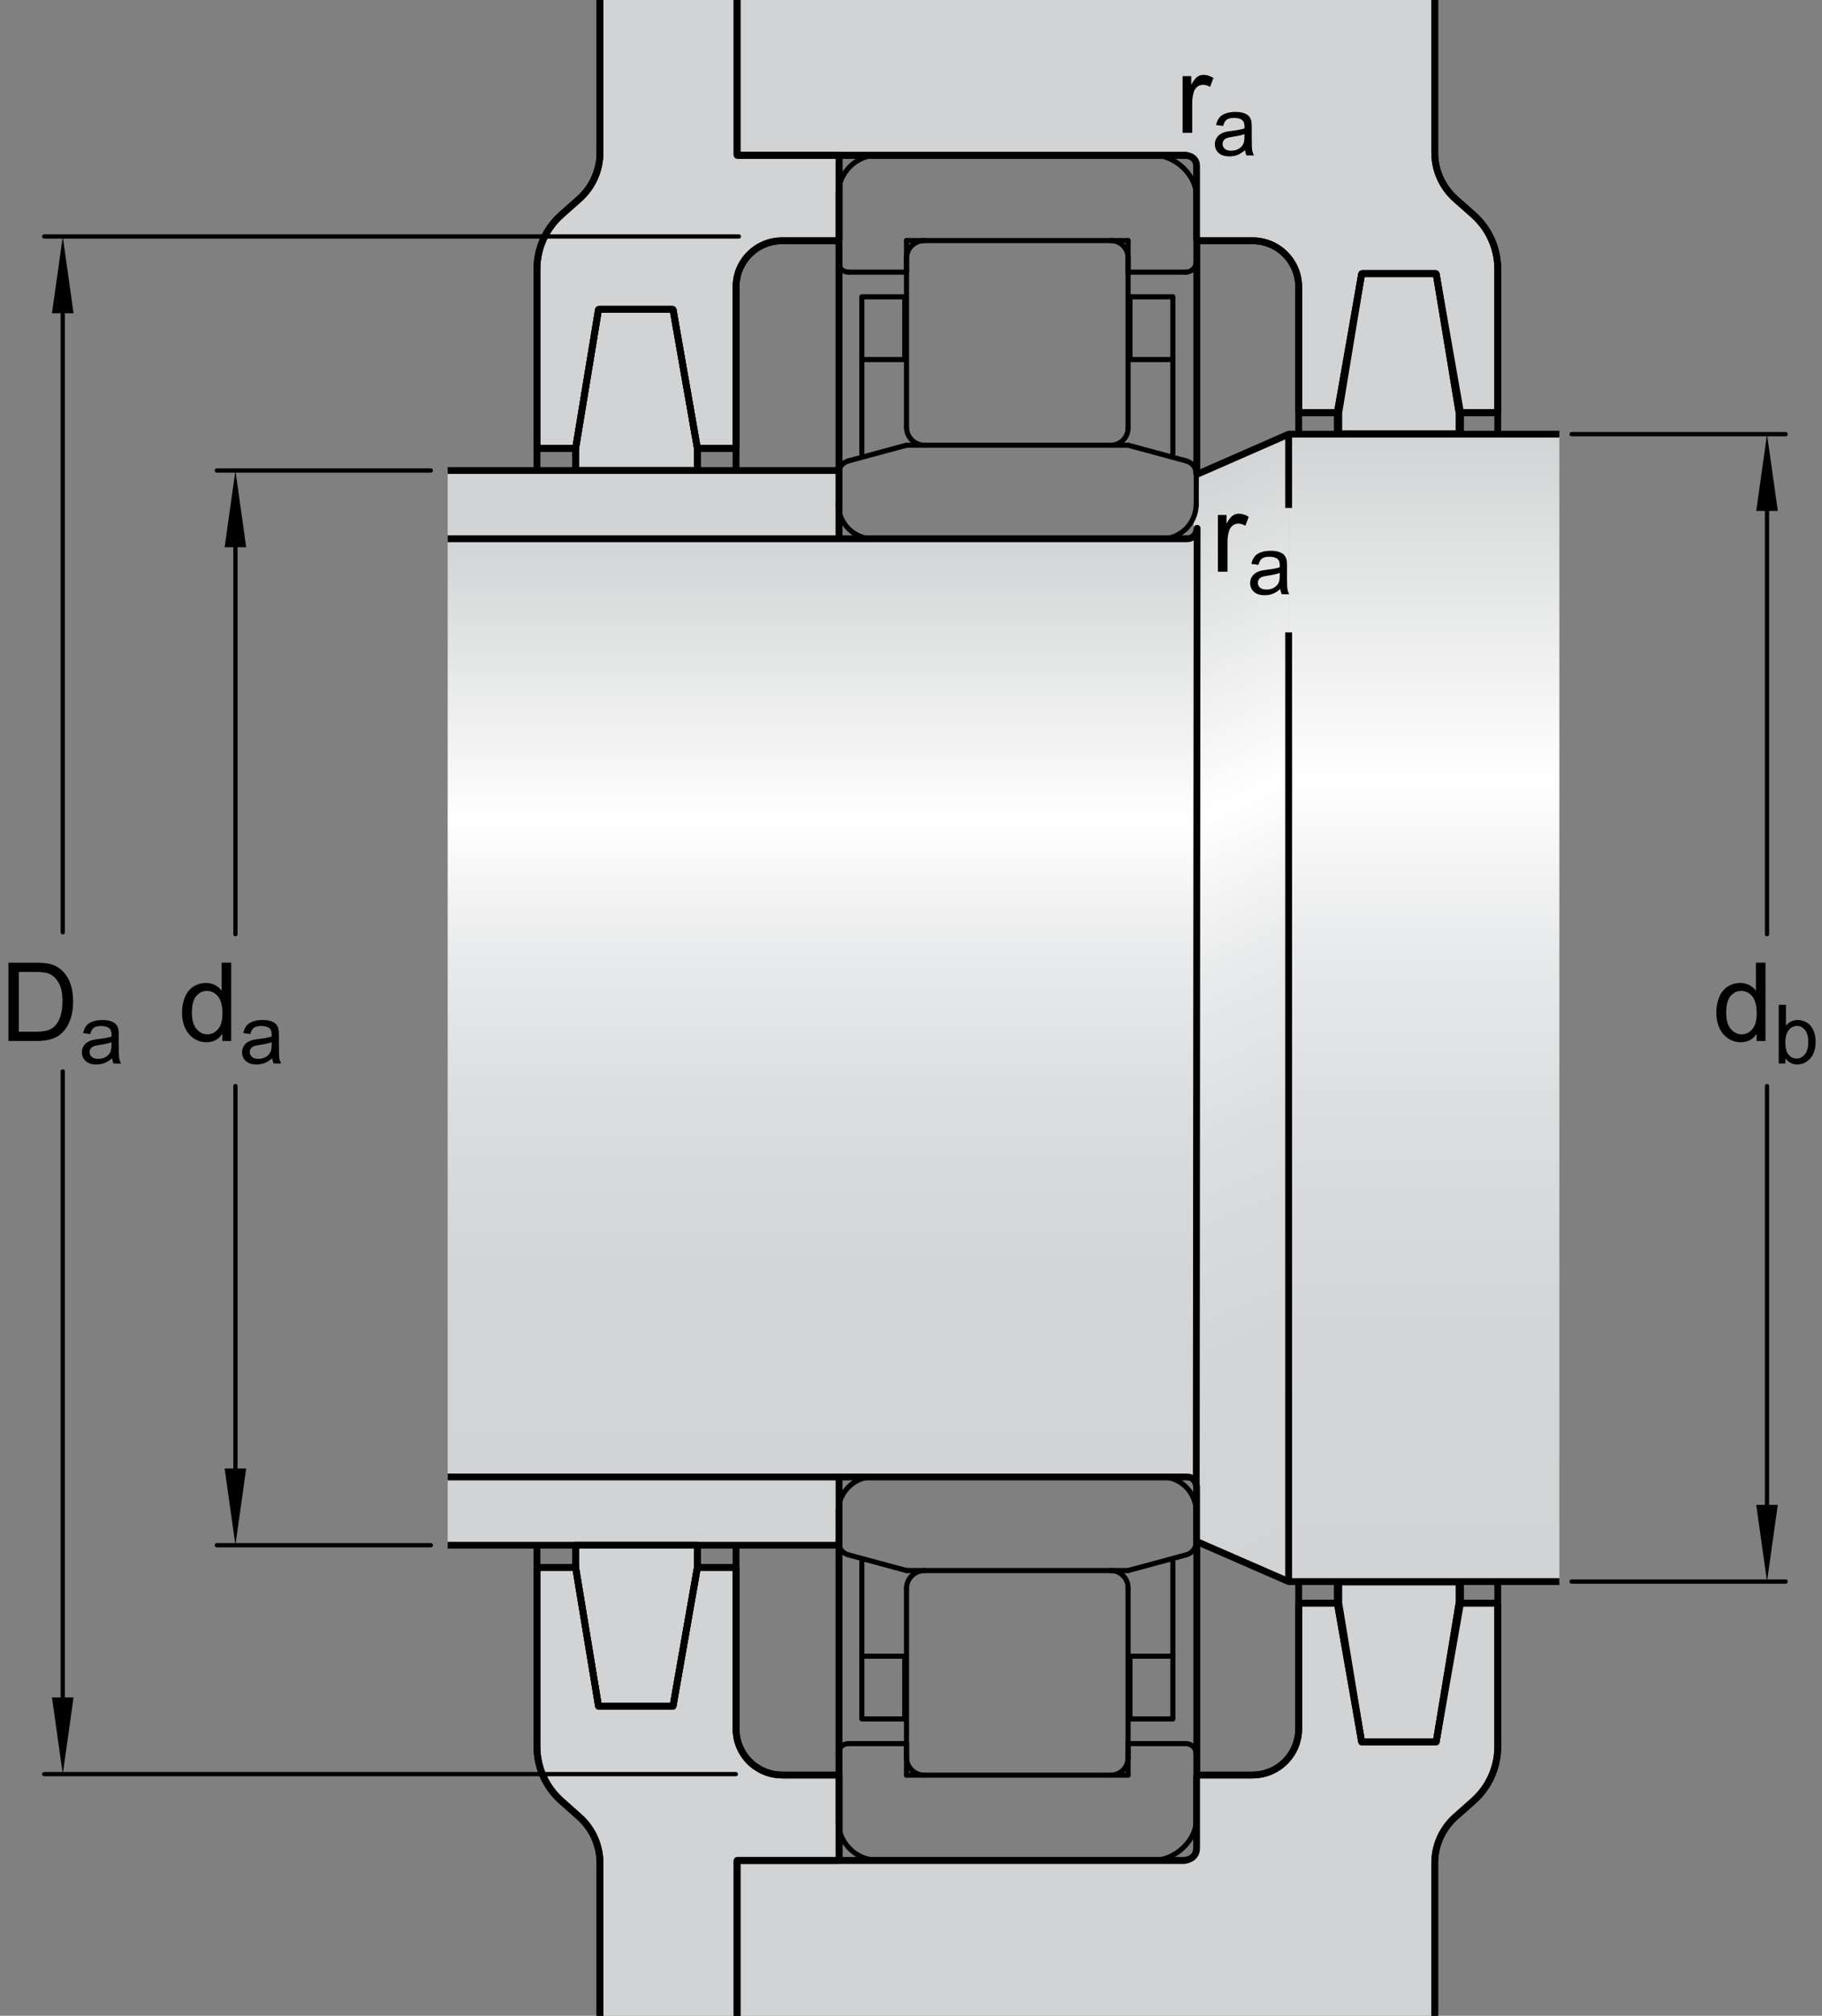 <?xml version="1.0" encoding="utf-8"?>
<!-- Generator: Adobe Illustrator 15.1.0, SVG Export Plug-In . SVG Version: 6.00 Build 0)  -->
<!DOCTYPE svg PUBLIC "-//W3C//DTD SVG 1.1//EN" "http://www.w3.org/Graphics/SVG/1.1/DTD/svg11.dtd">
<svg version="1.1" id="Lager_1" xmlns="http://www.w3.org/2000/svg" xmlns:xlink="http://www.w3.org/1999/xlink" x="0px" y="0px"
	 width="200px" height="221.175px" viewBox="0 0 200 221.175" enable-background="new 0 0 200 221.175" xml:space="preserve">
<rect x="0" y="0" width="200" height="221.175" fill="#808080" stroke="none"/>
<linearGradient id="SVGID_1_" gradientUnits="userSpaceOnUse" x1="113.693" y1="59.94" x2="162.559" y2="164.733">
	<stop  offset="0" style="stop-color:#D1D3D4"/>
	<stop  offset="0.3" style="stop-color:#FFFFFF"/>
	<stop  offset="0.441" style="stop-color:#E9EAEB"/>
	<stop  offset="0.597" style="stop-color:#DCDDDE"/>
	<stop  offset="0.771" style="stop-color:#D4D5D7"/>
	<stop  offset="1" style="stop-color:#D1D3D4"/>
</linearGradient>
<polygon fill="url(#SVGID_1_)" points="131.04,168.981 141.489,173.534 141.489,47.706 131.04,52.041 "/>
<linearGradient id="SVGID_2_" gradientUnits="userSpaceOnUse" x1="156.311" y1="47.45" x2="156.311" y2="174.554">
	<stop  offset="0" style="stop-color:#D1D3D4"/>
	<stop  offset="0.3" style="stop-color:#FFFFFF"/>
	<stop  offset="0.441" style="stop-color:#E9EAEB"/>
	<stop  offset="0.597" style="stop-color:#DCDDDE"/>
	<stop  offset="0.771" style="stop-color:#D4D5D7"/>
	<stop  offset="1" style="stop-color:#D1D3D4"/>
</linearGradient>
<rect x="141.454" y="47.639" fill="url(#SVGID_2_)" width="29.715" height="125.896"/>
<linearGradient id="SVGID_3_" gradientUnits="userSpaceOnUse" x1="90.228" y1="58.981" x2="90.228" y2="162.959">
	<stop  offset="0" style="stop-color:#D1D3D4"/>
	<stop  offset="0.3" style="stop-color:#FFFFFF"/>
	<stop  offset="0.441" style="stop-color:#E9EAEB"/>
	<stop  offset="0.597" style="stop-color:#DCDDDE"/>
	<stop  offset="0.771" style="stop-color:#D4D5D7"/>
	<stop  offset="1" style="stop-color:#D1D3D4"/>
</linearGradient>
<rect x="49.142" y="59.136" fill="url(#SVGID_3_)" width="82.172" height="102.988"/>
<rect x="49.142" y="51.622" fill="#D1D3D4" width="42.963" height="7.514"/>
<rect x="63.186" y="46.954" fill="#D1D3D4" width="13.365" height="4.671"/>
<path fill="#D1D3D4" d="M80.915,0v17.045h11.199v9.369l-0.01,0.02v-0.151l-6.247,0.132c-1.346,0-2.63,0.53-3.58,1.482
	c-0.951,0.951-1.482,2.233-1.482,3.579v17.723h-4.244H63.186h-4.244V29.534c0-2.29,0.974-4.457,2.687-5.976l1.937-1.714
	c1.462-1.297,2.295-3.147,2.295-5.102V0H80.915z"/>
<rect x="146.798" y="28.744" fill="#D1D3D4" width="13.287" height="18.882"/>
<path fill="#D1D3D4" d="M142.554,31.476v13.803h4.244l2.672-15.248h8.176l2.516,15.248h4.246V29.534c0-2.29-0.973-4.457-2.688-5.976
	l-1.934-1.714c-1.465-1.297-2.297-3.147-2.297-5.102V0H80.915v17.045h50.32v9.369h6.258c1.344,0,2.627,0.53,3.578,1.482
	C142.021,28.848,142.554,30.13,142.554,31.476"/>
<rect x="49.142" y="162.034" fill="#D1D3D4" width="42.963" height="7.518"/>
<rect x="63.186" y="169.546" fill="#D1D3D4" width="13.365" height="4.674"/>
<path fill="#D1D3D4" d="M80.915,221.175v-17.047h11.199v-9.367l-0.01-0.023v0.152l-6.247-0.129c-1.346,0-2.63-0.533-3.58-1.484
	c-0.951-0.953-1.482-2.232-1.482-3.578v-17.723h-4.244H63.186h-4.244v19.664c0,2.289,0.974,4.457,2.687,5.973l1.937,1.717
	c1.462,1.295,2.295,3.146,2.295,5.1v16.746H80.915z"/>
<rect x="146.798" y="173.546" fill="#D1D3D4" width="13.287" height="18.883"/>
<path fill="#D1D3D4" d="M142.554,189.698v-13.805h4.244l2.672,15.25h8.176l2.516-15.25h4.246v15.746
	c0,2.289-0.973,4.457-2.688,5.973l-1.934,1.717c-1.465,1.295-2.297,3.146-2.297,5.1v16.746H80.915v-17.047h49.527l0.793-0.789
	v-8.578h6.258c1.344,0,2.627-0.533,3.578-1.484C142.021,192.323,142.554,191.044,142.554,189.698"/>
<g>
	<polygon fill="none" stroke="#000000" stroke-width="0.748" stroke-linejoin="round" stroke-miterlimit="1" points="
		146.956,47.595 160.321,47.595 160.321,45.278 157.646,30.03 149.47,30.03 146.956,45.278 	"/>
</g>
<line fill="none" stroke="#000000" stroke-width="0.748" stroke-linejoin="round" stroke-miterlimit="1" x1="157.489" y1="221.175" x2="157.489" y2="204.429"/>
<path fill="none" stroke="#000000" stroke-width="0.748" stroke-linejoin="round" stroke-miterlimit="1" d="M159.786,199.329
	c-1.465,1.295-2.297,3.146-2.297,5.1"/>
<line fill="none" stroke="#000000" stroke-width="0.748" stroke-linejoin="round" stroke-miterlimit="1" x1="159.786" y1="199.329" x2="161.72" y2="197.612"/>
<path fill="none" stroke="#000000" stroke-width="0.748" stroke-linejoin="round" stroke-miterlimit="1" d="M161.72,197.612
	c1.715-1.516,2.688-3.684,2.688-5.973"/>
<line fill="none" stroke="#000000" stroke-width="0.748" stroke-linejoin="round" stroke-miterlimit="1" x1="164.407" y1="175.894" x2="164.407" y2="191.64"/>
<line fill="none" stroke="#000000" stroke-width="0.748" stroke-linejoin="round" stroke-miterlimit="1" x1="160.161" y1="175.894" x2="164.407" y2="175.894"/>
<line fill="none" stroke="#000000" stroke-width="0.748" stroke-linejoin="round" stroke-miterlimit="1" x1="157.646" y1="191.144" x2="160.161" y2="175.894"/>
<line fill="none" stroke="#000000" stroke-width="0.748" stroke-linejoin="round" stroke-miterlimit="1" x1="149.47" y1="191.144" x2="157.646" y2="191.144"/>
<line fill="none" stroke="#000000" stroke-width="0.748" stroke-linejoin="round" stroke-miterlimit="1" x1="146.798" y1="175.894" x2="149.47" y2="191.144"/>
<line fill="none" stroke="#000000" stroke-width="0.748" stroke-linejoin="round" stroke-miterlimit="1" x1="142.554" y1="175.894" x2="146.798" y2="175.894"/>
<line fill="none" stroke="#000000" stroke-width="0.748" stroke-linejoin="round" stroke-miterlimit="1" x1="142.554" y1="175.894" x2="142.554" y2="189.698"/>
<path fill="none" stroke="#000000" stroke-width="0.748" stroke-linejoin="round" stroke-miterlimit="1" d="M142.554,189.698
	c0,1.346-0.533,2.625-1.482,3.578c-0.951,0.951-2.234,1.48-3.578,1.48"/>
<line fill="none" stroke="#000000" stroke-width="0.748" stroke-linejoin="round" stroke-miterlimit="1" x1="131.235" y1="194.761" x2="137.493" y2="194.761"/>
<line fill="none" stroke="#000000" stroke-width="0.748" stroke-linejoin="round" stroke-miterlimit="1" x1="80.915" y1="204.128" x2="130.173" y2="204.128"/>
<line fill="none" stroke="#000000" stroke-width="0.748" stroke-linejoin="round" stroke-miterlimit="1" x1="80.915" y1="221.175" x2="80.915" y2="204.128"/>
<line fill="none" stroke="#000000" stroke-width="0.748" stroke-linejoin="round" stroke-miterlimit="1" x1="157.489" y1="0" x2="157.489" y2="16.743"/>
<path fill="none" stroke="#000000" stroke-width="0.748" stroke-linejoin="round" stroke-miterlimit="1" d="M159.786,21.845
	c-1.465-1.297-2.297-3.147-2.297-5.102"/>
<line fill="none" stroke="#000000" stroke-width="0.748" stroke-linejoin="round" stroke-miterlimit="1" x1="159.786" y1="21.845" x2="161.72" y2="23.559"/>
<path fill="none" stroke="#000000" stroke-width="0.748" stroke-linejoin="round" stroke-miterlimit="1" d="M161.72,23.559
	c1.715,1.519,2.688,3.686,2.688,5.976"/>
<line fill="none" stroke="#000000" stroke-width="0.748" stroke-linejoin="round" stroke-miterlimit="1" x1="164.407" y1="45.278" x2="164.407" y2="29.534"/>
<line fill="none" stroke="#000000" stroke-width="0.748" stroke-linejoin="round" stroke-miterlimit="1" x1="160.161" y1="45.278" x2="164.407" y2="45.278"/>
<line fill="none" stroke="#000000" stroke-width="0.748" stroke-linejoin="round" stroke-miterlimit="1" x1="157.646" y1="30.03" x2="160.161" y2="45.278"/>
<line fill="none" stroke="#000000" stroke-width="0.748" stroke-linejoin="round" stroke-miterlimit="1" x1="149.47" y1="30.03" x2="157.646" y2="30.03"/>
<line fill="none" stroke="#000000" stroke-width="0.748" stroke-linejoin="round" stroke-miterlimit="1" x1="146.798" y1="45.278" x2="149.47" y2="30.03"/>
<line fill="none" stroke="#000000" stroke-width="0.748" stroke-linejoin="round" stroke-miterlimit="1" x1="142.554" y1="45.278" x2="146.798" y2="45.278"/>
<line fill="none" stroke="#000000" stroke-width="0.748" stroke-linejoin="round" stroke-miterlimit="1" x1="142.554" y1="45.278" x2="142.554" y2="31.476"/>
<path fill="none" stroke="#000000" stroke-width="0.748" stroke-linejoin="round" stroke-miterlimit="1" d="M142.554,31.476
	c0-1.346-0.533-2.628-1.482-3.579c-0.951-0.952-2.234-1.482-3.578-1.482"/>
<line fill="none" stroke="#000000" stroke-width="0.748" stroke-linejoin="round" stroke-miterlimit="1" x1="131.235" y1="26.414" x2="137.493" y2="26.414"/>
<line fill="none" stroke="#000000" stroke-width="0.748" stroke-linejoin="round" stroke-miterlimit="1" x1="80.915" y1="17.045" x2="130.298" y2="17.045"/>
<line fill="none" stroke="#000000" stroke-width="0.748" stroke-linejoin="round" stroke-miterlimit="1" x1="80.915" y1="0" x2="80.915" y2="17.045"/>
<line fill="none" stroke="#000000" stroke-width="0.748" stroke-linejoin="round" stroke-miterlimit="1" x1="80.915" y1="204.128" x2="92.114" y2="204.128"/>
<line fill="none" stroke="#000000" stroke-width="0.748" stroke-linejoin="round" stroke-miterlimit="1" x1="92.114" y1="204.128" x2="92.114" y2="194.761"/>
<line fill="none" stroke="#000000" stroke-width="0.748" stroke-linejoin="round" stroke-miterlimit="1" x1="92.114" y1="194.761" x2="85.857" y2="194.761"/>
<path fill="none" stroke="#000000" stroke-width="0.748" stroke-linejoin="round" stroke-miterlimit="1" d="M80.795,189.698
	c0,1.346,0.531,2.625,1.482,3.578c0.95,0.951,2.234,1.48,3.58,1.48"/>
<line fill="none" stroke="#000000" stroke-width="0.748" stroke-linejoin="round" stroke-miterlimit="1" x1="80.795" y1="171.976" x2="80.795" y2="189.698"/>
<line fill="none" stroke="#000000" stroke-width="0.748" stroke-linejoin="round" stroke-miterlimit="1" x1="80.795" y1="171.976" x2="76.551" y2="171.976"/>
<line fill="none" stroke="#000000" stroke-width="0.748" stroke-linejoin="round" stroke-miterlimit="1" x1="76.551" y1="171.976" x2="73.877" y2="187.226"/>
<line fill="none" stroke="#000000" stroke-width="0.748" stroke-linejoin="round" stroke-miterlimit="1" x1="73.877" y1="187.226" x2="65.701" y2="187.226"/>
<line fill="none" stroke="#000000" stroke-width="0.748" stroke-linejoin="round" stroke-miterlimit="1" x1="65.701" y1="187.226" x2="63.186" y2="171.976"/>
<line fill="none" stroke="#000000" stroke-width="0.748" stroke-linejoin="round" stroke-miterlimit="1" x1="63.186" y1="171.976" x2="58.941" y2="171.976"/>
<line fill="none" stroke="#000000" stroke-width="0.748" stroke-linejoin="round" stroke-miterlimit="1" x1="58.941" y1="171.976" x2="58.941" y2="191.64"/>
<path fill="none" stroke="#000000" stroke-width="0.748" stroke-linejoin="round" stroke-miterlimit="1" d="M61.628,197.612
	c-1.713-1.52-2.687-3.684-2.687-5.973"/>
<line fill="none" stroke="#000000" stroke-width="0.748" stroke-linejoin="round" stroke-miterlimit="1" x1="63.564" y1="199.329" x2="61.628" y2="197.612"/>
<path fill="none" stroke="#000000" stroke-width="0.748" stroke-linejoin="round" stroke-miterlimit="1" d="M63.564,199.329
	c1.462,1.295,2.295,3.146,2.295,5.1"/>
<line fill="none" stroke="#000000" stroke-width="0.748" stroke-linejoin="round" stroke-miterlimit="1" x1="65.859" y1="221.175" x2="65.859" y2="204.429"/>
<line fill="none" stroke="#000000" stroke-width="0.748" stroke-linejoin="round" stroke-miterlimit="1" x1="80.915" y1="221.175" x2="80.915" y2="204.128"/>
<line fill="none" stroke="#000000" stroke-width="0.748" stroke-linejoin="round" stroke-miterlimit="1" x1="80.915" y1="17.045" x2="92.114" y2="17.045"/>
<line fill="none" stroke="#000000" stroke-width="0.748" stroke-linejoin="round" stroke-miterlimit="1" x1="92.114" y1="17.045" x2="92.114" y2="26.414"/>
<line fill="none" stroke="#000000" stroke-width="0.748" stroke-linejoin="round" stroke-miterlimit="1" x1="92.114" y1="26.414" x2="85.857" y2="26.414"/>
<path fill="none" stroke="#000000" stroke-width="0.748" stroke-linejoin="round" stroke-miterlimit="1" d="M80.795,31.476
	c0-1.346,0.531-2.628,1.482-3.579c0.95-0.952,2.234-1.482,3.58-1.482"/>
<line fill="none" stroke="#000000" stroke-width="0.748" stroke-linejoin="round" stroke-miterlimit="1" x1="80.795" y1="49.198" x2="80.795" y2="31.476"/>
<line fill="none" stroke="#000000" stroke-width="0.748" stroke-linejoin="round" stroke-miterlimit="1" x1="80.795" y1="49.198" x2="76.551" y2="49.198"/>
<line fill="none" stroke="#000000" stroke-width="0.748" stroke-linejoin="round" stroke-miterlimit="1" x1="76.551" y1="49.198" x2="73.877" y2="33.947"/>
<line fill="none" stroke="#000000" stroke-width="0.748" stroke-linejoin="round" stroke-miterlimit="1" x1="73.877" y1="33.947" x2="65.701" y2="33.947"/>
<line fill="none" stroke="#000000" stroke-width="0.748" stroke-linejoin="round" stroke-miterlimit="1" x1="65.701" y1="33.947" x2="63.186" y2="49.198"/>
<line fill="none" stroke="#000000" stroke-width="0.748" stroke-linejoin="round" stroke-miterlimit="1" x1="63.186" y1="49.198" x2="58.941" y2="49.198"/>
<line fill="none" stroke="#000000" stroke-width="0.748" stroke-linejoin="round" stroke-miterlimit="1" x1="58.941" y1="49.198" x2="58.941" y2="29.534"/>
<path fill="none" stroke="#000000" stroke-width="0.748" stroke-linejoin="round" stroke-miterlimit="1" d="M61.628,23.559
	c-1.713,1.519-2.687,3.686-2.687,5.976"/>
<line fill="none" stroke="#000000" stroke-width="0.748" stroke-linejoin="round" stroke-miterlimit="1" x1="63.564" y1="21.845" x2="61.628" y2="23.559"/>
<path fill="none" stroke="#000000" stroke-width="0.748" stroke-linejoin="round" stroke-miterlimit="1" d="M63.564,21.845
	c1.462-1.297,2.295-3.147,2.295-5.102"/>
<line fill="none" stroke="#000000" stroke-width="0.748" stroke-linejoin="round" stroke-miterlimit="1" x1="65.859" y1="0" x2="65.859" y2="16.743"/>
<line fill="none" stroke="#000000" stroke-width="0.748" stroke-linejoin="round" stroke-miterlimit="1" x1="80.915" y1="0" x2="80.915" y2="17.045"/>
<g>
	<polygon fill="none" stroke="#000000" stroke-width="0.748" stroke-linejoin="round" stroke-miterlimit="1" points="
		63.186,169.546 76.551,169.546 76.551,171.976 73.877,187.226 65.701,187.226 63.186,171.976 	"/>
</g>
<g>
	<polygon fill="none" stroke="#000000" stroke-width="0.748" stroke-linejoin="round" stroke-miterlimit="1" points="
		63.186,51.625 76.551,51.625 76.551,49.198 73.877,33.947 65.701,33.947 63.186,49.198 	"/>
</g>
<g>
	<g>
		<path fill="none" stroke="#000000" stroke-width="0.561" stroke-linecap="round" stroke-miterlimit="1" d="M101.453,194.776
			c-0.517,0-1.01-0.205-1.376-0.57c-0.365-0.367-0.57-0.859-0.57-1.377"/>
		<path fill="none" stroke="#000000" stroke-width="0.561" stroke-linecap="round" stroke-miterlimit="1" d="M123.829,192.884
			c0,0.502-0.199,0.982-0.555,1.338s-0.836,0.555-1.338,0.555"/>
		<path fill="none" stroke="#000000" stroke-width="0.561" stroke-linecap="round" stroke-miterlimit="1" d="M123.829,174.21
			c0-0.5-0.199-0.98-0.551-1.332c-0.357-0.355-0.834-0.553-1.334-0.553"/>
		
			<line fill="none" stroke="#000000" stroke-width="0.561" stroke-linecap="round" stroke-miterlimit="1" x1="123.829" y1="174.21" x2="123.829" y2="192.884"/>
		<path fill="none" stroke="#000000" stroke-width="0.561" stroke-linecap="round" stroke-miterlimit="1" d="M101.476,172.325
			c-0.523,0-1.021,0.205-1.392,0.576c-0.369,0.371-0.577,0.869-0.577,1.391"/>
		
			<line fill="none" stroke="#000000" stroke-width="0.561" stroke-linecap="round" stroke-miterlimit="1" x1="99.507" y1="192.829" x2="99.507" y2="174.294"/>
	</g>
	
		<line fill="none" stroke="#000000" stroke-width="0.561" stroke-linecap="round" stroke-miterlimit="1" x1="92.023" y1="192.417" x2="92.023" y2="169.159"/>
	
		<line fill="none" stroke="#000000" stroke-width="0.561" stroke-linecap="round" stroke-miterlimit="1" x1="92.023" y1="28.756" x2="92.023" y2="52.012"/>
	
		<line fill="none" stroke="#000000" stroke-width="0.561" stroke-linecap="round" stroke-miterlimit="1" x1="131.313" y1="192.452" x2="131.313" y2="169.171"/>
	
		<line fill="none" stroke="#000000" stroke-width="0.561" stroke-linecap="round" stroke-miterlimit="1" x1="131.313" y1="28.717" x2="131.313" y2="52.002"/>
	
		<line fill="none" stroke="#000000" stroke-width="0.561" stroke-linecap="round" stroke-miterlimit="1" x1="92.023" y1="55.313" x2="92.023" y2="59.116"/>
	<g>
		
			<line fill="none" stroke="#000000" stroke-width="0.561" stroke-linecap="round" stroke-miterlimit="1" x1="92.023" y1="199.946" x2="92.023" y2="192.417"/>
		<path fill="none" stroke="#000000" stroke-width="0.561" stroke-linecap="round" stroke-miterlimit="1" d="M93.126,191.315
			c-0.609,0-1.103,0.492-1.103,1.102"/>
		
			<line fill="none" stroke="#000000" stroke-width="0.561" stroke-linecap="round" stroke-miterlimit="1" x1="99.507" y1="191.315" x2="93.126" y2="191.315"/>
		
			<line fill="none" stroke="#000000" stroke-width="0.561" stroke-linecap="round" stroke-miterlimit="1" x1="99.507" y1="191.315" x2="99.507" y2="194.776"/>
		
			<line fill="none" stroke="#000000" stroke-width="0.561" stroke-linecap="round" stroke-miterlimit="1" x1="99.507" y1="194.776" x2="123.829" y2="194.776"/>
		
			<line fill="none" stroke="#000000" stroke-width="0.561" stroke-linecap="round" stroke-miterlimit="1" x1="123.829" y1="194.776" x2="123.829" y2="191.315"/>
		
			<line fill="none" stroke="#000000" stroke-width="0.561" stroke-linecap="round" stroke-miterlimit="1" x1="123.829" y1="191.315" x2="130.173" y2="191.315"/>
		<path fill="none" stroke="#000000" stroke-width="0.561" stroke-linecap="round" stroke-miterlimit="1" d="M131.313,192.452
			c0-0.301-0.121-0.59-0.336-0.805s-0.504-0.332-0.805-0.332"/>
		
			<line fill="none" stroke="#000000" stroke-width="0.561" stroke-linecap="round" stroke-miterlimit="1" x1="131.313" y1="199.71" x2="131.313" y2="192.452"/>
		
			<line fill="none" stroke="#000000" stroke-width="0.561" stroke-linecap="round" stroke-miterlimit="1" x1="96.014" y1="204.128" x2="127.005" y2="204.128"/>
	</g>
	<g>
		
			<line fill="none" stroke="#000000" stroke-width="0.561" stroke-linecap="round" stroke-miterlimit="1" x1="92.023" y1="21.198" x2="92.023" y2="28.756"/>
		<path fill="none" stroke="#000000" stroke-width="0.561" stroke-linecap="round" stroke-miterlimit="1" d="M93.126,29.857
			c-0.609,0-1.103-0.493-1.103-1.102"/>
		
			<line fill="none" stroke="#000000" stroke-width="0.561" stroke-linecap="round" stroke-miterlimit="1" x1="99.507" y1="29.857" x2="93.126" y2="29.857"/>
		
			<line fill="none" stroke="#000000" stroke-width="0.561" stroke-linecap="round" stroke-miterlimit="1" x1="99.507" y1="29.857" x2="99.507" y2="26.396"/>
		
			<line fill="none" stroke="#000000" stroke-width="0.561" stroke-linecap="round" stroke-miterlimit="1" x1="99.507" y1="26.396" x2="123.829" y2="26.396"/>
		
			<line fill="none" stroke="#000000" stroke-width="0.561" stroke-linecap="round" stroke-miterlimit="1" x1="123.829" y1="26.396" x2="123.829" y2="29.857"/>
		
			<line fill="none" stroke="#000000" stroke-width="0.561" stroke-linecap="round" stroke-miterlimit="1" x1="123.829" y1="29.857" x2="130.173" y2="29.857"/>
		<path fill="none" stroke="#000000" stroke-width="0.561" stroke-linecap="round" stroke-miterlimit="1" d="M131.313,28.717
			c0,0.305-0.121,0.593-0.336,0.808c-0.215,0.214-0.504,0.333-0.805,0.333"/>
		<path fill="none" stroke="#000000" stroke-width="0.561" stroke-linecap="round" stroke-miterlimit="1" d="M131.313,21.432
			c0-2.257-2.363-4.387-4.555-4.387"/>
		
			<line fill="none" stroke="#000000" stroke-width="0.561" stroke-linecap="round" stroke-miterlimit="1" x1="95.271" y1="17.045" x2="126.759" y2="17.045"/>
		<path fill="none" stroke="#000000" stroke-width="0.561" stroke-linecap="round" stroke-miterlimit="1" d="M96.26,17.045
			c-2.539,0-4.236,2.212-4.236,4.153"/>
		<path fill="none" stroke="#000000" stroke-width="0.561" stroke-linecap="round" stroke-miterlimit="1" d="M131.313,199.71
			c0,2.258-2.363,4.391-4.555,4.391"/>
		<path fill="none" stroke="#000000" stroke-width="0.561" stroke-linecap="round" stroke-miterlimit="1" d="M96.26,204.101
			c-2.539,0-4.236-2.215-4.236-4.154"/>
	</g>
	<g>
		
			<line fill="none" stroke="#000000" stroke-width="0.561" stroke-linecap="round" stroke-miterlimit="1" x1="92.023" y1="165.612" x2="92.023" y2="169.159"/>
		<path fill="none" stroke="#000000" stroke-width="0.561" stroke-linecap="round" stroke-miterlimit="1" d="M92.023,169.159
			c0,0.676,0.451,1.266,1.103,1.441"/>
		
			<line fill="none" stroke="#000000" stroke-width="0.561" stroke-linecap="round" stroke-miterlimit="1" x1="99.507" y1="172.325" x2="93.126" y2="170.601"/>
		
			<line fill="none" stroke="#000000" stroke-width="0.561" stroke-linecap="round" stroke-miterlimit="1" x1="123.829" y1="172.325" x2="99.507" y2="172.325"/>
		
			<line fill="none" stroke="#000000" stroke-width="0.561" stroke-linecap="round" stroke-miterlimit="1" x1="123.829" y1="172.325" x2="130.22" y2="170.597"/>
		<path fill="none" stroke="#000000" stroke-width="0.561" stroke-linecap="round" stroke-miterlimit="1" d="M130.22,170.597
			c0.646-0.176,1.094-0.758,1.094-1.426"/>
		
			<line fill="none" stroke="#000000" stroke-width="0.561" stroke-linecap="round" stroke-miterlimit="1" x1="131.313" y1="165.528" x2="131.313" y2="169.171"/>
		
			<line fill="none" stroke="#000000" stroke-width="0.561" stroke-linecap="round" stroke-miterlimit="1" x1="95.6" y1="162.034" x2="127.817" y2="162.034"/>
	</g>
	<g>
		
			<line fill="none" stroke="#000000" stroke-width="0.561" stroke-linecap="round" stroke-miterlimit="1" x1="92.023" y1="55.479" x2="92.023" y2="52.012"/>
		<path fill="none" stroke="#000000" stroke-width="0.561" stroke-linecap="round" stroke-miterlimit="1" d="M92.023,52.012
			c0-0.675,0.451-1.263,1.103-1.438"/>
		
			<line fill="none" stroke="#000000" stroke-width="0.561" stroke-linecap="round" stroke-miterlimit="1" x1="99.507" y1="48.849" x2="93.126" y2="50.573"/>
		
			<line fill="none" stroke="#000000" stroke-width="0.561" stroke-linecap="round" stroke-miterlimit="1" x1="123.829" y1="48.849" x2="99.507" y2="48.849"/>
		
			<line fill="none" stroke="#000000" stroke-width="0.561" stroke-linecap="round" stroke-miterlimit="1" x1="123.829" y1="48.849" x2="130.22" y2="50.576"/>
		<path fill="none" stroke="#000000" stroke-width="0.561" stroke-linecap="round" stroke-miterlimit="1" d="M130.22,50.574
			c0.646,0.176,1.094,0.758,1.094,1.428"/>
		
			<line fill="none" stroke="#000000" stroke-width="0.561" stroke-linecap="round" stroke-miterlimit="1" x1="131.313" y1="55.479" x2="131.313" y2="52.002"/>
		
			<line fill="none" stroke="#000000" stroke-width="0.561" stroke-linecap="round" stroke-miterlimit="1" x1="95.187" y1="59.136" x2="127.735" y2="59.136"/>
		<path fill="none" stroke="#000000" stroke-width="0.561" stroke-linecap="round" stroke-miterlimit="1" d="M95.833,59.124
			c-2.103,0-3.81-1.706-3.81-3.811"/>
		<path fill="none" stroke="#000000" stroke-width="0.561" stroke-linecap="round" stroke-miterlimit="1" d="M127.497,59.124
			c2.105,0,3.809-1.706,3.809-3.811"/>
		<path fill="none" stroke="#000000" stroke-width="0.561" stroke-linecap="round" stroke-miterlimit="1" d="M95.833,162.046
			c-2.103,0-3.81,1.707-3.81,3.809"/>
		<path fill="none" stroke="#000000" stroke-width="0.561" stroke-linecap="round" stroke-miterlimit="1" d="M127.497,162.046
			c2.105,0,3.809,1.707,3.809,3.809"/>
	</g>
	<g>
		<g>
			<polyline fill="none" stroke="#000000" stroke-width="0.561" stroke-linecap="round" stroke-miterlimit="1" points="
				128.743,188.604 128.743,181.722 124.032,181.722 124.032,188.604 128.743,188.604 			"/>
			
				<line fill="none" stroke="#000000" stroke-width="0.561" stroke-linecap="round" stroke-miterlimit="1" x1="128.743" y1="181.722" x2="128.743" y2="171.39"/>
		</g>
		<g>
			<polyline fill="none" stroke="#000000" stroke-width="0.561" stroke-linecap="round" stroke-miterlimit="1" points="
				128.743,32.569 128.743,39.451 124.032,39.451 124.032,32.569 128.743,32.569 			"/>
			
				<line fill="none" stroke="#000000" stroke-width="0.561" stroke-linecap="round" stroke-miterlimit="1" x1="128.743" y1="39.451" x2="128.743" y2="49.783"/>
		</g>
		<g>
			<polyline fill="none" stroke="#000000" stroke-width="0.561" stroke-linecap="round" stroke-miterlimit="1" points="
				94.606,188.604 94.606,181.722 99.316,181.722 99.316,188.604 94.606,188.604 			"/>
			
				<line fill="none" stroke="#000000" stroke-width="0.561" stroke-linecap="round" stroke-miterlimit="1" x1="94.606" y1="181.722" x2="94.606" y2="171.39"/>
		</g>
		<g>
			<polyline fill="none" stroke="#000000" stroke-width="0.561" stroke-linecap="round" stroke-miterlimit="1" points="
				94.606,32.569 94.606,39.451 99.316,39.451 99.316,32.569 94.606,32.569 			"/>
			
				<line fill="none" stroke="#000000" stroke-width="0.561" stroke-linecap="round" stroke-miterlimit="1" x1="94.606" y1="39.451" x2="94.606" y2="49.783"/>
		</g>
	</g>
	<g>
		<path fill="none" stroke="#000000" stroke-width="0.561" stroke-linecap="round" stroke-miterlimit="1" d="M101.453,26.396
			c-0.517,0-1.01,0.206-1.376,0.57c-0.365,0.366-0.57,0.86-0.57,1.378"/>
		<path fill="none" stroke="#000000" stroke-width="0.561" stroke-linecap="round" stroke-miterlimit="1" d="M123.829,28.29
			c0-0.505-0.199-0.983-0.555-1.338c-0.355-0.355-0.836-0.556-1.338-0.556"/>
		<path fill="none" stroke="#000000" stroke-width="0.561" stroke-linecap="round" stroke-miterlimit="1" d="M123.829,46.964
			c0,0.499-0.199,0.978-0.551,1.332c-0.357,0.354-0.834,0.553-1.334,0.553"/>
		
			<line fill="none" stroke="#000000" stroke-width="0.561" stroke-linecap="round" stroke-miterlimit="1" x1="123.829" y1="46.964" x2="123.829" y2="28.29"/>
		<path fill="none" stroke="#000000" stroke-width="0.561" stroke-linecap="round" stroke-miterlimit="1" d="M101.476,48.849
			c-0.523,0-1.021-0.208-1.392-0.578c-0.369-0.369-0.577-0.867-0.577-1.391"/>
		
			<line fill="none" stroke="#000000" stroke-width="0.561" stroke-linecap="round" stroke-miterlimit="1" x1="99.507" y1="28.345" x2="99.507" y2="46.88"/>
	</g>
</g>
<path fill="none" stroke="#000000" stroke-width="0.748" stroke-linejoin="round" stroke-miterlimit="1" d="M49.142,162.058
	c0,0,80.102,0,81.137,0s1.07,1.064,1.07,1.064v6.01l10.105,4.402h29.715"/>
<path fill="none" stroke="#000000" stroke-width="0.748" stroke-linejoin="round" stroke-miterlimit="1" d="M49.142,59.116
	c0,0,80.193,0,81.1,0c1.164,0,1.164-1.152,1.164-1.152s0-5.924,0-5.923l10.049-4.402h29.715"/>
<line fill="none" stroke="#000000" stroke-width="0.748" stroke-linejoin="round" stroke-miterlimit="1" x1="49.142" y1="169.546" x2="92.074" y2="169.546"/>
<line fill="none" stroke="#000000" stroke-width="0.748" stroke-linejoin="round" stroke-miterlimit="1" x1="49.142" y1="51.625" x2="92.074" y2="51.625"/>
<path fill="none" stroke="#000000" stroke-width="0.748" stroke-linejoin="round" stroke-miterlimit="1" d="M142.554,189.698
	c0,1.346-0.533,2.625-1.482,3.578c-0.951,0.951-2.234,1.48-3.578,1.48"/>
<path fill="none" stroke="#000000" stroke-width="0.748" stroke-linejoin="round" stroke-miterlimit="1" d="M142.554,31.476
	c0-1.346-0.533-2.628-1.482-3.579c-0.951-0.952-2.234-1.482-3.578-1.482"/>
<line fill="none" stroke="#000000" stroke-width="0.748" stroke-linejoin="round" stroke-miterlimit="1" x1="131.235" y1="194.761" x2="137.493" y2="194.761"/>
<line fill="none" stroke="#000000" stroke-width="0.748" stroke-linejoin="round" stroke-miterlimit="1" x1="131.235" y1="26.414" x2="137.493" y2="26.414"/>
<line fill="none" stroke="#000000" stroke-width="0.748" stroke-linejoin="round" stroke-miterlimit="1" x1="142.554" y1="175.894" x2="142.554" y2="189.698"/>
<line fill="none" stroke="#000000" stroke-width="0.748" stroke-linejoin="round" stroke-miterlimit="1" x1="142.554" y1="45.278" x2="142.554" y2="31.476"/>
<line fill="none" stroke="#000000" stroke-width="0.748" stroke-linejoin="round" stroke-miterlimit="1" x1="142.554" y1="175.894" x2="146.798" y2="175.894"/>
<line fill="none" stroke="#000000" stroke-width="0.748" stroke-linejoin="round" stroke-miterlimit="1" x1="142.554" y1="45.278" x2="146.798" y2="45.278"/>
<line fill="none" stroke="#000000" stroke-width="0.748" stroke-linejoin="round" stroke-miterlimit="1" x1="146.798" y1="175.894" x2="149.47" y2="191.144"/>
<line fill="none" stroke="#000000" stroke-width="0.748" stroke-linejoin="round" stroke-miterlimit="1" x1="146.798" y1="45.278" x2="149.47" y2="30.03"/>
<line fill="none" stroke="#000000" stroke-width="0.748" stroke-linejoin="round" stroke-miterlimit="1" x1="149.47" y1="191.144" x2="157.646" y2="191.144"/>
<line fill="none" stroke="#000000" stroke-width="0.748" stroke-linejoin="round" stroke-miterlimit="1" x1="149.47" y1="30.03" x2="157.646" y2="30.03"/>
<line fill="none" stroke="#000000" stroke-width="0.748" stroke-linejoin="round" stroke-miterlimit="1" x1="157.646" y1="191.144" x2="160.161" y2="175.894"/>
<line fill="none" stroke="#000000" stroke-width="0.748" stroke-linejoin="round" stroke-miterlimit="1" x1="157.646" y1="30.03" x2="160.161" y2="45.278"/>
<line fill="none" stroke="#000000" stroke-width="0.748" stroke-linejoin="round" stroke-miterlimit="1" x1="160.161" y1="175.894" x2="164.407" y2="175.894"/>
<line fill="none" stroke="#000000" stroke-width="0.748" stroke-linejoin="round" stroke-miterlimit="1" x1="160.161" y1="45.278" x2="164.407" y2="45.278"/>
<path fill="none" stroke="#000000" stroke-width="0.748" stroke-linejoin="round" stroke-miterlimit="1" d="M161.72,197.612
	c1.715-1.516,2.688-3.684,2.688-5.973"/>
<path fill="none" stroke="#000000" stroke-width="0.748" stroke-linejoin="round" stroke-miterlimit="1" d="M161.72,23.559
	c1.715,1.519,2.688,3.686,2.688,5.976"/>
<line fill="none" stroke="#000000" stroke-width="0.748" stroke-linejoin="round" stroke-miterlimit="1" x1="164.407" y1="175.894" x2="164.407" y2="191.64"/>
<line fill="none" stroke="#000000" stroke-width="0.748" stroke-linejoin="round" stroke-miterlimit="1" x1="164.407" y1="45.278" x2="164.407" y2="29.534"/>
<path fill="none" stroke="#000000" stroke-width="0.748" stroke-linejoin="round" stroke-miterlimit="1" d="M159.786,199.329
	c-1.465,1.295-2.297,3.146-2.297,5.1"/>
<path fill="none" stroke="#000000" stroke-width="0.748" stroke-linejoin="round" stroke-miterlimit="1" d="M159.786,21.845
	c-1.465-1.297-2.297-3.147-2.297-5.102"/>
<line fill="none" stroke="#000000" stroke-width="0.748" stroke-linejoin="round" stroke-miterlimit="1" x1="159.786" y1="199.329" x2="161.72" y2="197.612"/>
<line fill="none" stroke="#000000" stroke-width="0.748" stroke-linejoin="round" stroke-miterlimit="1" x1="159.786" y1="21.845" x2="161.72" y2="23.559"/>
<line fill="none" stroke="#000000" stroke-width="0.748" stroke-linejoin="round" stroke-miterlimit="1" x1="157.489" y1="221.175" x2="157.489" y2="204.429"/>
<line fill="none" stroke="#000000" stroke-width="0.748" stroke-linejoin="round" stroke-miterlimit="1" x1="157.489" y1="0" x2="157.489" y2="16.743"/>
<line fill="none" stroke="#000000" stroke-width="0.748" stroke-linejoin="round" stroke-miterlimit="1" x1="58.941" y1="171.976" x2="58.941" y2="169.546"/>
<line fill="none" stroke="#000000" stroke-width="0.748" stroke-linejoin="round" stroke-miterlimit="1" x1="58.941" y1="49.198" x2="58.941" y2="51.625"/>
<line fill="none" stroke="#000000" stroke-width="0.748" stroke-linejoin="round" stroke-miterlimit="1" x1="63.186" y1="171.976" x2="63.186" y2="169.546"/>
<line fill="none" stroke="#000000" stroke-width="0.748" stroke-linejoin="round" stroke-miterlimit="1" x1="63.186" y1="49.198" x2="63.186" y2="51.625"/>
<line fill="none" stroke="#000000" stroke-width="0.748" stroke-linejoin="round" stroke-miterlimit="1" x1="76.551" y1="171.976" x2="76.551" y2="169.546"/>
<line fill="none" stroke="#000000" stroke-width="0.748" stroke-linejoin="round" stroke-miterlimit="1" x1="76.551" y1="49.198" x2="76.551" y2="51.625"/>
<line fill="none" stroke="#000000" stroke-width="0.748" stroke-linejoin="round" stroke-miterlimit="1" x1="80.795" y1="171.976" x2="80.795" y2="169.546"/>
<line fill="none" stroke="#000000" stroke-width="0.748" stroke-linejoin="round" stroke-miterlimit="1" x1="80.795" y1="49.198" x2="80.795" y2="51.625"/>
<line fill="none" stroke="#000000" stroke-width="0.748" stroke-linejoin="round" stroke-miterlimit="1" x1="142.554" y1="175.894" x2="142.554" y2="173.546"/>
<line fill="none" stroke="#000000" stroke-width="0.748" stroke-linejoin="round" stroke-miterlimit="1" x1="142.554" y1="45.278" x2="142.554" y2="47.626"/>
<line fill="none" stroke="#000000" stroke-width="0.748" stroke-linejoin="round" stroke-miterlimit="1" x1="146.798" y1="175.894" x2="146.798" y2="173.546"/>
<line fill="none" stroke="#000000" stroke-width="0.748" stroke-linejoin="round" stroke-miterlimit="1" x1="146.798" y1="45.278" x2="146.798" y2="47.626"/>
<line fill="none" stroke="#000000" stroke-width="0.748" stroke-linejoin="round" stroke-miterlimit="1" x1="160.161" y1="175.894" x2="160.161" y2="173.546"/>
<line fill="none" stroke="#000000" stroke-width="0.748" stroke-linejoin="round" stroke-miterlimit="1" x1="160.161" y1="45.278" x2="160.161" y2="47.626"/>
<line fill="none" stroke="#000000" stroke-width="0.748" stroke-linejoin="round" stroke-miterlimit="1" x1="164.407" y1="175.894" x2="164.407" y2="173.546"/>
<line fill="none" stroke="#000000" stroke-width="0.748" stroke-linejoin="round" stroke-miterlimit="1" x1="164.407" y1="45.278" x2="164.407" y2="47.626"/>
<g>
	<polygon fill="none" stroke="#000000" stroke-width="0.748" stroke-linejoin="round" stroke-miterlimit="1" points="
		146.956,173.577 160.321,173.577 160.321,175.894 157.646,191.144 149.47,191.144 146.956,175.894 	"/>
</g>
<line fill="none" stroke="#000000" stroke-width="0.748" stroke-linejoin="round" stroke-miterlimit="1" x1="92.114" y1="204.128" x2="92.114" y2="194.761"/>
<line fill="none" stroke="#000000" stroke-width="0.748" stroke-linejoin="round" stroke-miterlimit="1" x1="92.114" y1="17.045" x2="92.114" y2="26.414"/>
<path fill="none" stroke="#000000" stroke-width="0.748" stroke-linejoin="round" stroke-miterlimit="1" d="M80.795,189.698
	c0,1.346,0.531,2.625,1.482,3.578c0.95,0.951,2.234,1.48,3.58,1.48"/>
<path fill="none" stroke="#000000" stroke-width="0.748" stroke-linejoin="round" stroke-miterlimit="1" d="M80.795,31.476
	c0-1.346,0.531-2.628,1.482-3.579c0.95-0.952,2.234-1.482,3.58-1.482"/>
<line fill="none" stroke="#000000" stroke-width="0.748" stroke-linejoin="round" stroke-miterlimit="1" x1="92.114" y1="194.761" x2="85.857" y2="194.761"/>
<line fill="none" stroke="#000000" stroke-width="0.748" stroke-linejoin="round" stroke-miterlimit="1" x1="92.114" y1="26.414" x2="85.857" y2="26.414"/>
<line fill="none" stroke="#000000" stroke-width="0.748" stroke-linejoin="round" stroke-miterlimit="1" x1="80.795" y1="171.976" x2="80.795" y2="189.698"/>
<line fill="none" stroke="#000000" stroke-width="0.748" stroke-linejoin="round" stroke-miterlimit="1" x1="80.795" y1="49.198" x2="80.795" y2="31.476"/>
<line fill="none" stroke="#000000" stroke-width="0.748" stroke-linejoin="round" stroke-miterlimit="1" x1="80.795" y1="171.976" x2="76.551" y2="171.976"/>
<line fill="none" stroke="#000000" stroke-width="0.748" stroke-linejoin="round" stroke-miterlimit="1" x1="80.795" y1="49.198" x2="76.551" y2="49.198"/>
<line fill="none" stroke="#000000" stroke-width="0.748" stroke-linejoin="round" stroke-miterlimit="1" x1="76.551" y1="171.976" x2="73.877" y2="187.226"/>
<line fill="none" stroke="#000000" stroke-width="0.748" stroke-linejoin="round" stroke-miterlimit="1" x1="76.551" y1="49.198" x2="73.877" y2="33.947"/>
<line fill="none" stroke="#000000" stroke-width="0.748" stroke-linejoin="round" stroke-miterlimit="1" x1="73.877" y1="187.226" x2="65.701" y2="187.226"/>
<line fill="none" stroke="#000000" stroke-width="0.748" stroke-linejoin="round" stroke-miterlimit="1" x1="73.877" y1="33.947" x2="65.701" y2="33.947"/>
<line fill="none" stroke="#000000" stroke-width="0.748" stroke-linejoin="round" stroke-miterlimit="1" x1="65.701" y1="187.226" x2="63.186" y2="171.976"/>
<line fill="none" stroke="#000000" stroke-width="0.748" stroke-linejoin="round" stroke-miterlimit="1" x1="65.701" y1="33.947" x2="63.186" y2="49.198"/>
<line fill="none" stroke="#000000" stroke-width="0.748" stroke-linejoin="round" stroke-miterlimit="1" x1="63.186" y1="171.976" x2="58.941" y2="171.976"/>
<line fill="none" stroke="#000000" stroke-width="0.748" stroke-linejoin="round" stroke-miterlimit="1" x1="63.186" y1="49.198" x2="58.941" y2="49.198"/>
<path fill="none" stroke="#000000" stroke-width="0.748" stroke-linejoin="round" stroke-miterlimit="1" d="M61.628,197.612
	c-1.713-1.52-2.687-3.684-2.687-5.973"/>
<path fill="none" stroke="#000000" stroke-width="0.748" stroke-linejoin="round" stroke-miterlimit="1" d="M61.628,23.559
	c-1.713,1.519-2.687,3.686-2.687,5.976"/>
<line fill="none" stroke="#000000" stroke-width="0.748" stroke-linejoin="round" stroke-miterlimit="1" x1="58.941" y1="171.976" x2="58.941" y2="191.64"/>
<line fill="none" stroke="#000000" stroke-width="0.748" stroke-linejoin="round" stroke-miterlimit="1" x1="58.941" y1="49.198" x2="58.941" y2="29.534"/>
<path fill="none" stroke="#000000" stroke-width="0.748" stroke-linejoin="round" stroke-miterlimit="1" d="M63.564,199.329
	c1.462,1.295,2.295,3.146,2.295,5.1"/>
<path fill="none" stroke="#000000" stroke-width="0.748" stroke-linejoin="round" stroke-miterlimit="1" d="M63.564,21.845
	c1.462-1.297,2.295-3.147,2.295-5.102"/>
<line fill="none" stroke="#000000" stroke-width="0.748" stroke-linejoin="round" stroke-miterlimit="1" x1="63.564" y1="199.329" x2="61.628" y2="197.612"/>
<line fill="none" stroke="#000000" stroke-width="0.748" stroke-linejoin="round" stroke-miterlimit="1" x1="63.564" y1="21.845" x2="61.628" y2="23.559"/>
<line fill="none" stroke="#000000" stroke-width="0.748" stroke-linejoin="round" stroke-miterlimit="1" x1="65.859" y1="221.175" x2="65.859" y2="204.429"/>
<line fill="none" stroke="#000000" stroke-width="0.748" stroke-linejoin="round" stroke-miterlimit="1" x1="65.859" y1="0" x2="65.859" y2="16.743"/>
<path fill="none" stroke="#000000" stroke-width="0.748" stroke-linejoin="round" stroke-miterlimit="1" d="M80.915,221.175
	v-17.047h49.082c0,0,1.352-0.062,1.352-1.344s0-8.023,0-8.023"/>
<path fill="none" stroke="#000000" stroke-width="0.748" stroke-linejoin="round" stroke-miterlimit="1" d="M80.915,0v17.045
	h49.258c0,0,1.176,0.054,1.176,1.178s0,8.191,0,8.191"/>
<line fill="none" stroke="#000000" stroke-width="0.748" stroke-linejoin="round" stroke-miterlimit="1" x1="131.405" y1="58.034" x2="131.313" y2="162.784"/>
<line fill="none" stroke="#000000" stroke-width="0.748" stroke-linejoin="round" stroke-miterlimit="1" x1="141.454" y1="69.389" x2="141.454" y2="173.534"/>
<line fill="none" stroke="#000000" stroke-width="0.748" stroke-linejoin="round" stroke-miterlimit="1" x1="141.454" y1="47.639" x2="141.454" y2="55.732"/>
<g>
	<g>
		
			<line fill="none" stroke="#000000" stroke-width="0.468" stroke-linecap="round" stroke-miterlimit="1" x1="6.889" y1="117.556" x2="6.889" y2="188.433"/>
		
			<line fill="none" stroke="#000000" stroke-width="0.468" stroke-linecap="round" stroke-miterlimit="1" x1="6.889" y1="33.324" x2="6.889" y2="102.292"/>
		<polygon points="5.705,34.367 6.889,25.948 8.073,34.367 		"/>
		<polygon points="8.073,186.245 6.889,194.663 5.705,186.245 		"/>
		<g>
			<path d="M0.926,114.22v-8.59h2.959c0.668,0,1.178,0.041,1.529,0.123c0.492,0.113,0.912,0.318,1.26,0.615
				c0.453,0.383,0.792,0.872,1.017,1.468s0.337,1.276,0.337,2.042c0,0.652-0.076,1.23-0.229,1.734s-0.348,0.921-0.586,1.251
				s-0.499,0.59-0.782,0.779s-0.625,0.333-1.025,0.431s-0.86,0.146-1.38,0.146H0.926z M2.062,113.206h1.834
				c0.566,0,1.011-0.053,1.333-0.158s0.579-0.254,0.771-0.445c0.27-0.27,0.479-0.632,0.63-1.087s0.226-1.007,0.226-1.655
				c0-0.898-0.147-1.589-0.442-2.071s-0.653-0.806-1.075-0.97c-0.305-0.117-0.795-0.176-1.471-0.176H2.062V113.206z"/>
			<path d="M12.305,116.118c-0.293,0.25-0.575,0.426-0.846,0.527c-0.271,0.103-0.562,0.154-0.873,0.154
				c-0.513,0-0.907-0.125-1.182-0.376c-0.275-0.25-0.413-0.57-0.413-0.96c0-0.229,0.052-0.438,0.156-0.626
				c0.104-0.189,0.24-0.341,0.408-0.455s0.358-0.2,0.569-0.259c0.155-0.041,0.39-0.081,0.703-0.119
				c0.639-0.076,1.109-0.167,1.411-0.272c0.003-0.108,0.004-0.177,0.004-0.206c0-0.322-0.075-0.55-0.224-0.682
				c-0.202-0.179-0.502-0.268-0.901-0.268c-0.372,0-0.647,0.064-0.824,0.195c-0.177,0.13-0.308,0.361-0.393,0.691l-0.773-0.105
				c0.07-0.33,0.186-0.598,0.347-0.802c0.161-0.203,0.394-0.36,0.699-0.47c0.305-0.11,0.658-0.165,1.059-0.165
				c0.398,0,0.722,0.047,0.971,0.141s0.432,0.212,0.549,0.354c0.117,0.143,0.199,0.322,0.246,0.538
				c0.026,0.136,0.04,0.379,0.04,0.73v1.055c0,0.735,0.017,1.2,0.05,1.395c0.034,0.195,0.101,0.382,0.2,0.561h-0.826
				C12.381,116.53,12.328,116.339,12.305,116.118z M12.239,114.353c-0.287,0.117-0.718,0.217-1.292,0.299
				c-0.325,0.047-0.555,0.1-0.69,0.158s-0.239,0.144-0.312,0.257c-0.073,0.112-0.11,0.238-0.11,0.376
				c0,0.211,0.08,0.387,0.239,0.527s0.394,0.211,0.701,0.211c0.305,0,0.576-0.067,0.813-0.2c0.237-0.134,0.412-0.315,0.523-0.548
				c0.085-0.178,0.127-0.441,0.127-0.791V114.353z"/>
		</g>
	</g>
	
		<line fill="none" stroke="#000000" stroke-width="0.468" stroke-linecap="round" stroke-miterlimit="1" x1="81.104" y1="25.948" x2="4.848" y2="25.948"/>
	
		<line fill="none" stroke="#000000" stroke-width="0.468" stroke-linecap="round" stroke-miterlimit="1" x1="80.773" y1="194.663" x2="4.848" y2="194.663"/>
</g>
<g>
	<g>
		
			<line fill="none" stroke="#000000" stroke-width="0.468" stroke-linecap="round" stroke-miterlimit="1" x1="25.843" y1="119.167" x2="25.843" y2="163.315"/>
		
			<line fill="none" stroke="#000000" stroke-width="0.468" stroke-linecap="round" stroke-miterlimit="1" x1="25.843" y1="59.001" x2="25.843" y2="102.5"/>
		<polygon points="24.657,60.044 25.843,51.625 27.025,60.044 		"/>
		<polygon points="27.025,161.128 25.843,169.546 24.657,161.128 		"/>
		<g>
			<path d="M24.399,114.216v-0.785c-0.395,0.617-0.975,0.926-1.74,0.926c-0.496,0-0.952-0.137-1.368-0.41s-0.738-0.655-0.967-1.146
				s-0.343-1.054-0.343-1.69c0-0.621,0.104-1.185,0.311-1.69s0.518-0.894,0.932-1.163s0.877-0.404,1.389-0.404
				c0.375,0,0.709,0.079,1.002,0.237s0.531,0.364,0.715,0.618v-3.082h1.049v8.59H24.399z M21.065,111.11
				c0,0.797,0.168,1.393,0.504,1.787s0.732,0.592,1.189,0.592c0.461,0,0.853-0.188,1.175-0.565s0.483-0.952,0.483-1.726
				c0-0.852-0.164-1.477-0.492-1.875s-0.732-0.598-1.213-0.598c-0.469,0-0.86,0.191-1.175,0.574S21.065,110.286,21.065,111.11z"/>
			<path d="M29.884,116.114c-0.293,0.25-0.575,0.426-0.846,0.527c-0.271,0.103-0.562,0.154-0.873,0.154
				c-0.513,0-0.907-0.125-1.182-0.376c-0.275-0.25-0.413-0.57-0.413-0.96c0-0.229,0.052-0.438,0.156-0.626
				c0.104-0.189,0.24-0.341,0.408-0.455s0.358-0.2,0.569-0.259c0.155-0.041,0.39-0.081,0.703-0.119
				c0.639-0.076,1.109-0.167,1.411-0.272c0.003-0.108,0.004-0.177,0.004-0.206c0-0.322-0.075-0.55-0.224-0.682
				c-0.202-0.179-0.502-0.268-0.901-0.268c-0.372,0-0.647,0.064-0.824,0.195c-0.177,0.13-0.308,0.361-0.393,0.691l-0.773-0.105
				c0.07-0.33,0.186-0.598,0.347-0.802c0.161-0.203,0.394-0.36,0.699-0.47c0.305-0.11,0.658-0.165,1.059-0.165
				c0.398,0,0.722,0.047,0.971,0.141s0.432,0.212,0.549,0.354c0.117,0.143,0.199,0.322,0.246,0.538
				c0.026,0.136,0.04,0.379,0.04,0.73v1.055c0,0.735,0.017,1.2,0.05,1.395c0.034,0.195,0.101,0.382,0.2,0.561h-0.826
				C29.96,116.526,29.907,116.335,29.884,116.114z M29.818,114.349c-0.287,0.117-0.718,0.217-1.292,0.299
				c-0.325,0.047-0.555,0.1-0.69,0.158s-0.239,0.144-0.312,0.257c-0.073,0.112-0.11,0.238-0.11,0.376
				c0,0.211,0.08,0.387,0.239,0.527s0.394,0.211,0.701,0.211c0.305,0,0.576-0.067,0.813-0.2c0.237-0.134,0.412-0.315,0.523-0.548
				c0.085-0.178,0.127-0.441,0.127-0.791V114.349z"/>
		</g>
	</g>
	
		<line fill="none" stroke="#000000" stroke-width="0.468" stroke-linecap="round" stroke-miterlimit="1" x1="47.29" y1="51.625" x2="23.803" y2="51.625"/>
	
		<line fill="none" stroke="#000000" stroke-width="0.468" stroke-linecap="round" stroke-miterlimit="1" x1="47.29" y1="169.546" x2="23.803" y2="169.546"/>
</g>
<g>
	
		<line fill="none" stroke="#000000" stroke-width="0.468" stroke-linecap="round" stroke-miterlimit="1" x1="193.963" y1="119.167" x2="193.963" y2="167.304"/>
	
		<line fill="none" stroke="#000000" stroke-width="0.468" stroke-linecap="round" stroke-miterlimit="1" x1="193.963" y1="55.015" x2="193.963" y2="102.5"/>
	<polygon points="195.149,56.058 193.963,47.639 192.781,56.058 	"/>
	<polygon points="192.781,165.116 193.963,173.534 195.149,165.116 	"/>
	<g>
		<path d="M192.817,114.216v-0.785c-0.395,0.617-0.975,0.926-1.74,0.926c-0.496,0-0.952-0.137-1.368-0.41s-0.738-0.655-0.967-1.146
			s-0.343-1.054-0.343-1.69c0-0.621,0.104-1.185,0.311-1.69s0.518-0.894,0.932-1.163s0.877-0.404,1.389-0.404
			c0.375,0,0.709,0.079,1.002,0.237s0.531,0.364,0.715,0.618v-3.082h1.049v8.59H192.817z M189.483,111.11
			c0,0.797,0.168,1.393,0.504,1.787s0.732,0.592,1.189,0.592c0.461,0,0.853-0.188,1.175-0.565s0.483-0.952,0.483-1.726
			c0-0.852-0.164-1.477-0.492-1.875s-0.732-0.598-1.213-0.598c-0.469,0-0.86,0.191-1.175,0.574S189.483,110.286,189.483,111.11z"/>
		<path d="M195.985,116.69h-0.734v-6.442h0.791v2.298c0.334-0.418,0.76-0.628,1.279-0.628c0.287,0,0.559,0.058,0.815,0.174
			c0.256,0.115,0.467,0.278,0.633,0.487c0.166,0.21,0.295,0.463,0.389,0.758c0.094,0.297,0.141,0.613,0.141,0.949
			c0,0.801-0.198,1.419-0.593,1.855s-0.87,0.654-1.424,0.654c-0.551,0-0.983-0.229-1.296-0.689V116.69z M195.977,114.321
			c0,0.561,0.076,0.965,0.229,1.213c0.249,0.408,0.586,0.611,1.011,0.611c0.346,0,0.645-0.15,0.896-0.45
			c0.252-0.301,0.378-0.748,0.378-1.343c0-0.609-0.121-1.059-0.363-1.35c-0.241-0.289-0.534-0.435-0.876-0.435
			c-0.346,0-0.645,0.15-0.896,0.45C196.103,113.319,195.977,113.754,195.977,114.321z"/>
	</g>
</g>
<line fill="none" stroke="#000000" stroke-width="0.468" stroke-linecap="round" stroke-miterlimit="1" x1="172.516" y1="47.639" x2="196.003" y2="47.639"/>
<line fill="none" stroke="#000000" stroke-width="0.468" stroke-linecap="round" stroke-miterlimit="1" x1="172.516" y1="173.534" x2="196.003" y2="173.534"/>
<g>
	<path d="M133.688,62.729v-6.223h0.949v0.943c0.242-0.441,0.466-0.732,0.671-0.873s0.431-0.211,0.677-0.211
		c0.355,0,0.717,0.113,1.084,0.34l-0.363,0.979c-0.258-0.152-0.516-0.229-0.773-0.229c-0.23,0-0.438,0.069-0.621,0.208
		s-0.314,0.331-0.393,0.577c-0.117,0.375-0.176,0.785-0.176,1.23v3.258H133.688z"/>
	<path d="M140.543,64.629c-0.293,0.249-0.575,0.425-0.846,0.527c-0.271,0.103-0.562,0.154-0.873,0.154
		c-0.513,0-0.907-0.125-1.182-0.376c-0.275-0.25-0.413-0.57-0.413-0.96c0-0.229,0.052-0.438,0.156-0.626
		c0.104-0.189,0.24-0.341,0.408-0.455s0.358-0.201,0.569-0.259c0.155-0.041,0.39-0.081,0.703-0.119
		c0.639-0.076,1.109-0.167,1.411-0.272c0.003-0.108,0.004-0.177,0.004-0.207c0-0.322-0.075-0.549-0.224-0.681
		c-0.202-0.179-0.502-0.268-0.901-0.268c-0.372,0-0.647,0.065-0.824,0.196s-0.308,0.361-0.393,0.692l-0.773-0.105
		c0.07-0.331,0.186-0.598,0.347-0.802c0.161-0.203,0.394-0.36,0.699-0.47c0.305-0.11,0.658-0.165,1.059-0.165
		c0.398,0,0.722,0.047,0.971,0.141s0.432,0.212,0.549,0.354c0.117,0.143,0.199,0.322,0.246,0.539c0.026,0.135,0.04,0.378,0.04,0.729
		v1.055c0,0.735,0.017,1.201,0.05,1.395c0.034,0.195,0.101,0.382,0.2,0.561h-0.826C140.619,65.041,140.566,64.849,140.543,64.629z
		 M140.477,62.862c-0.287,0.117-0.718,0.217-1.292,0.299c-0.325,0.047-0.555,0.1-0.69,0.158s-0.239,0.145-0.312,0.257
		s-0.11,0.238-0.11,0.375c0,0.211,0.08,0.387,0.239,0.527s0.394,0.211,0.701,0.211c0.305,0,0.576-0.066,0.813-0.2
		s0.412-0.316,0.523-0.547c0.085-0.179,0.127-0.442,0.127-0.791V62.862z"/>
</g>
<g>
	<path d="M129.814,14.577V8.354h0.949v0.943c0.242-0.441,0.466-0.732,0.671-0.873s0.431-0.211,0.677-0.211
		c0.355,0,0.717,0.113,1.084,0.34l-0.363,0.979c-0.258-0.152-0.516-0.229-0.773-0.229c-0.23,0-0.438,0.069-0.621,0.208
		s-0.314,0.331-0.393,0.577c-0.117,0.375-0.176,0.785-0.176,1.23v3.258H129.814z"/>
	<path d="M136.67,16.477c-0.293,0.249-0.575,0.425-0.846,0.527c-0.271,0.103-0.562,0.154-0.873,0.154
		c-0.513,0-0.907-0.125-1.182-0.376c-0.275-0.25-0.413-0.57-0.413-0.96c0-0.229,0.052-0.438,0.156-0.626
		c0.104-0.189,0.24-0.341,0.408-0.455s0.358-0.201,0.569-0.259c0.155-0.041,0.39-0.081,0.703-0.119
		c0.639-0.076,1.109-0.167,1.411-0.272c0.003-0.108,0.004-0.177,0.004-0.207c0-0.322-0.075-0.549-0.224-0.681
		c-0.202-0.179-0.502-0.268-0.901-0.268c-0.372,0-0.647,0.065-0.824,0.196s-0.308,0.361-0.393,0.692l-0.773-0.105
		c0.07-0.331,0.186-0.598,0.347-0.802c0.161-0.203,0.394-0.36,0.699-0.47c0.305-0.11,0.658-0.165,1.059-0.165
		c0.398,0,0.722,0.047,0.971,0.141s0.432,0.212,0.549,0.354c0.117,0.143,0.199,0.322,0.246,0.539c0.026,0.135,0.04,0.378,0.04,0.729
		v1.055c0,0.735,0.017,1.201,0.05,1.395c0.034,0.195,0.101,0.382,0.2,0.561h-0.826C136.746,16.888,136.693,16.696,136.67,16.477z
		 M136.604,14.71c-0.287,0.117-0.718,0.217-1.292,0.299c-0.325,0.047-0.555,0.1-0.69,0.158s-0.239,0.145-0.312,0.257
		s-0.11,0.238-0.11,0.375c0,0.211,0.08,0.387,0.239,0.527s0.394,0.211,0.701,0.211c0.305,0,0.576-0.066,0.813-0.2
		s0.412-0.316,0.523-0.547c0.085-0.179,0.127-0.442,0.127-0.791V14.71z"/>
</g>
<line fill="none" stroke="#000000" stroke-width="0.748" stroke-linejoin="round" stroke-miterlimit="1" x1="92.104" y1="26.434" x2="92.104" y2="59.136"/>
<line fill="none" stroke="#000000" stroke-width="0.748" stroke-linejoin="round" stroke-miterlimit="1" x1="131.374" y1="26.377" x2="131.374" y2="52.097"/>
<line fill="none" stroke="#000000" stroke-width="0.748" stroke-linejoin="round" stroke-miterlimit="1" x1="92.104" y1="162.058" x2="92.104" y2="194.761"/>
<line fill="none" stroke="#000000" stroke-width="0.748" stroke-linejoin="round" stroke-miterlimit="1" x1="131.374" y1="169.192" x2="131.374" y2="194.761"/>
</svg>
